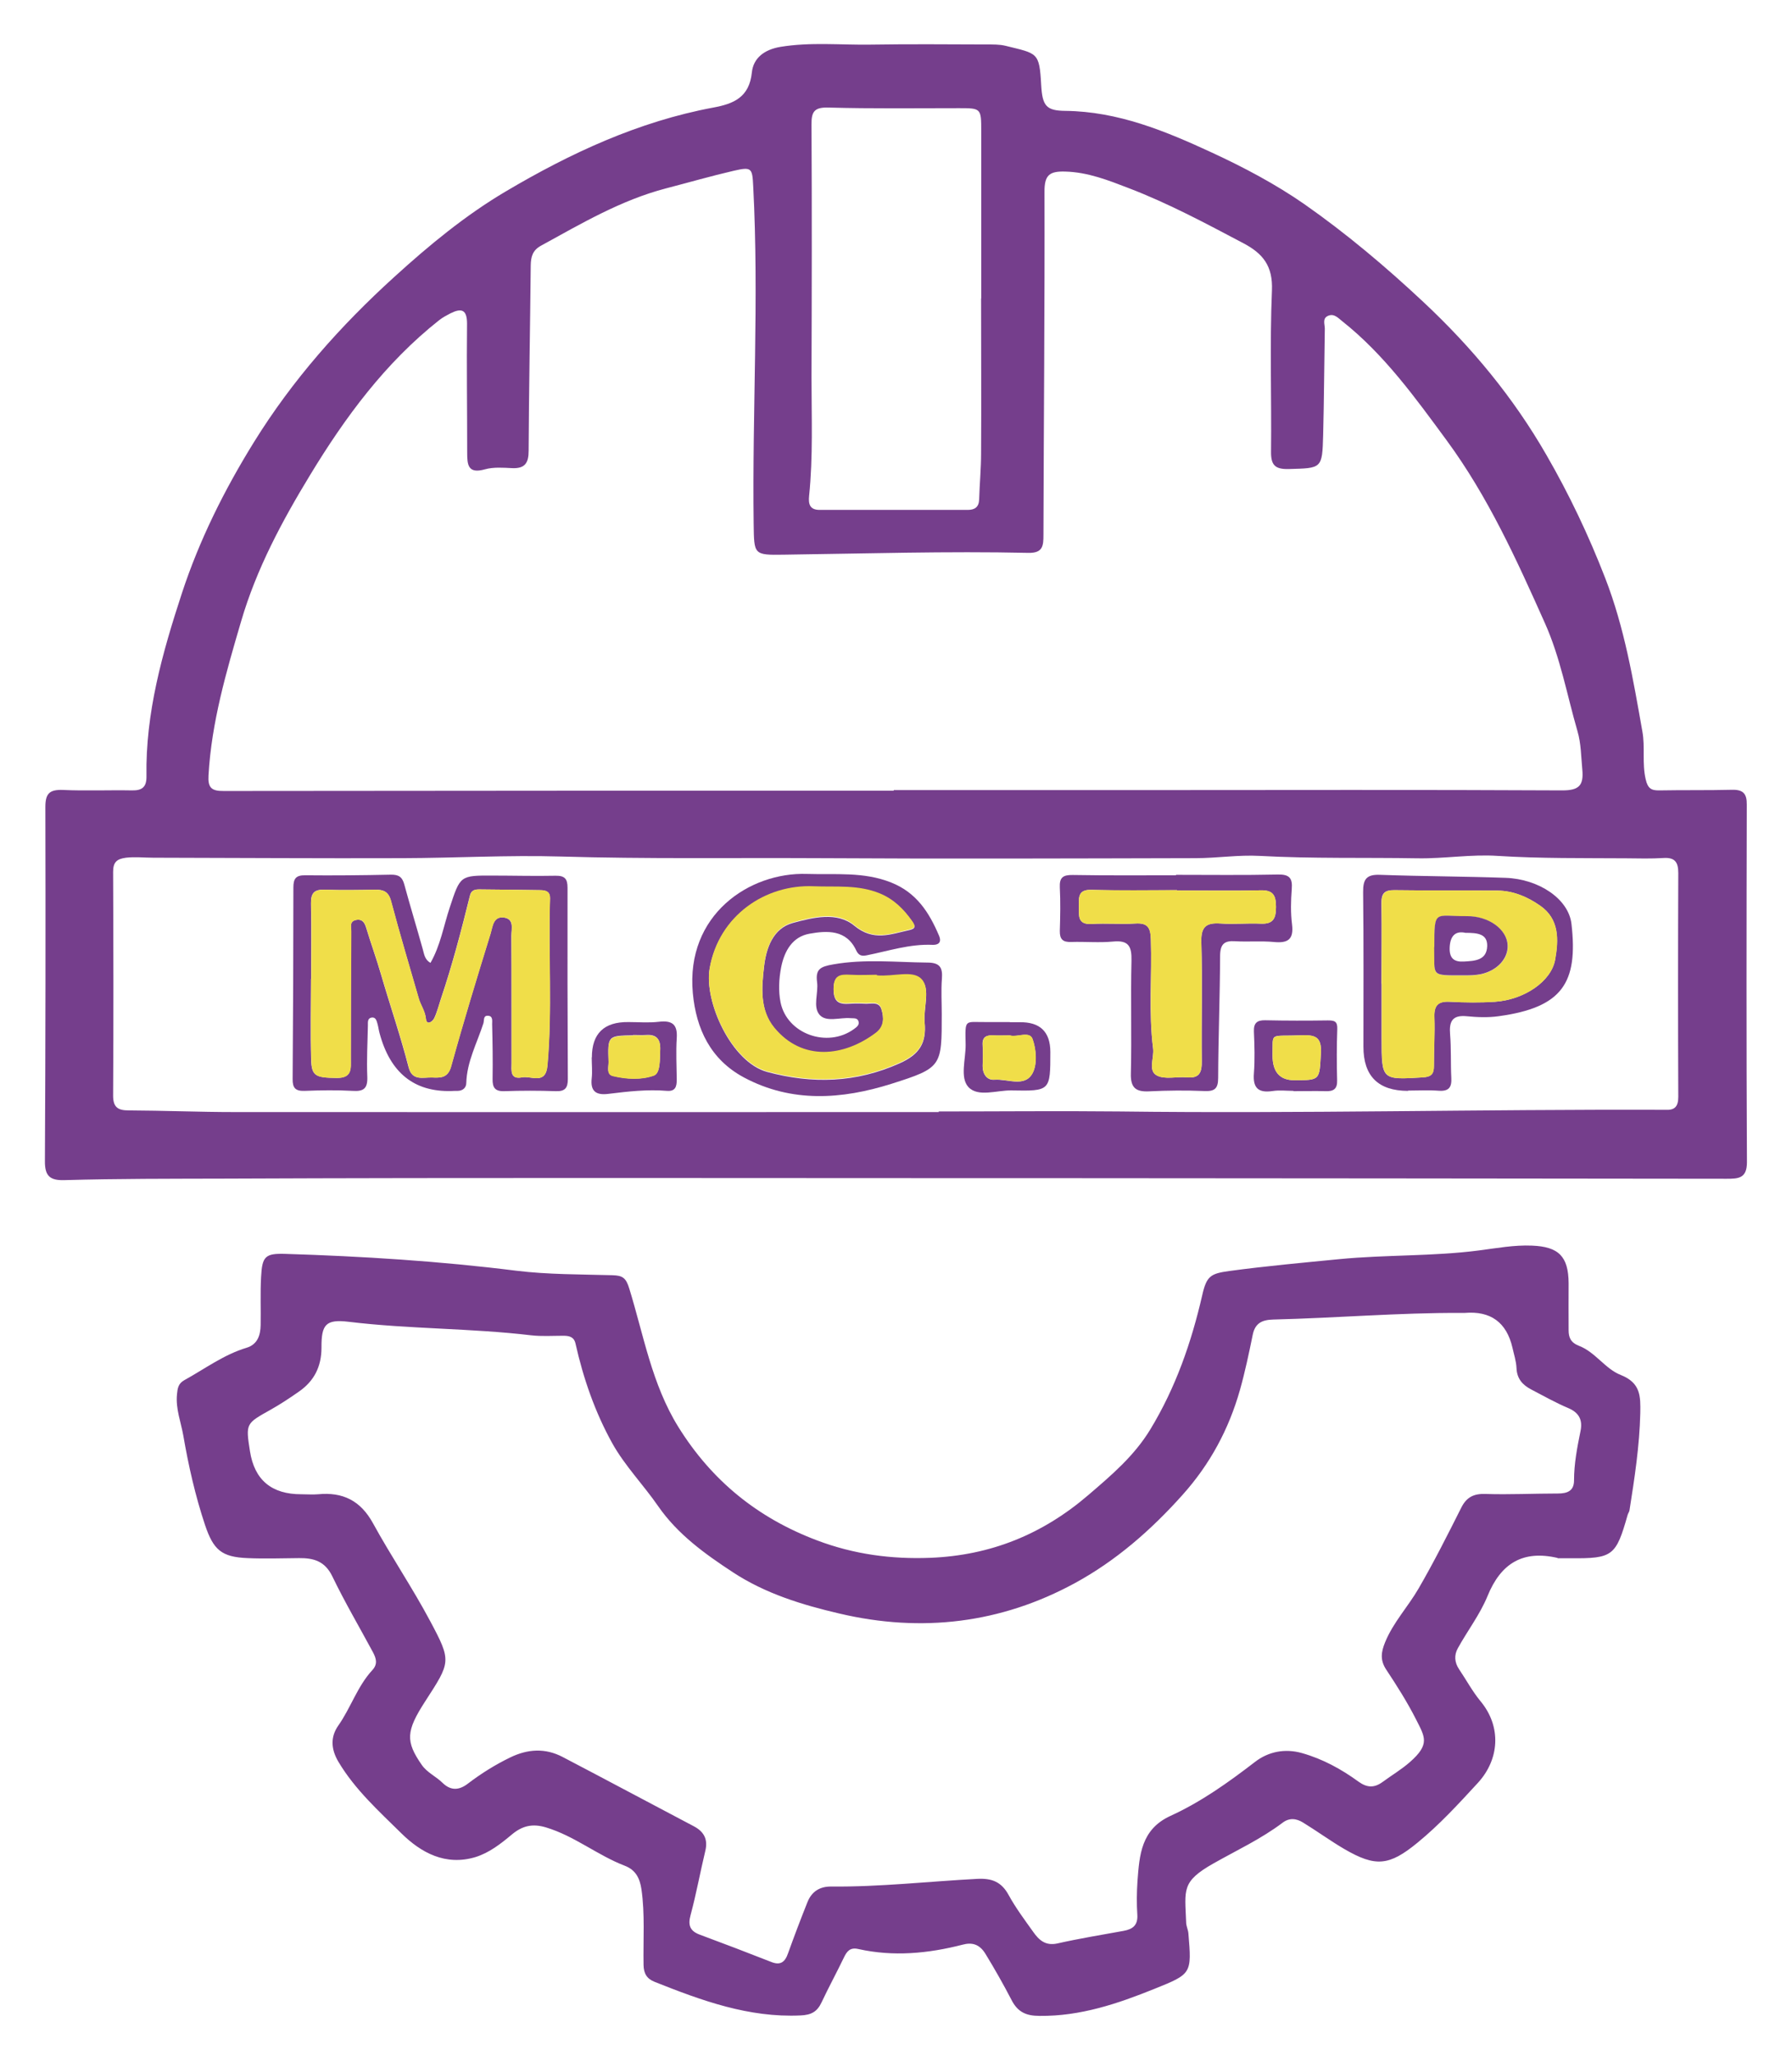 <?xml version="1.0" encoding="UTF-8"?><svg id="Calque_1" xmlns="http://www.w3.org/2000/svg" viewBox="0 0 119.29 136.85"><defs><style>.cls-1{fill:#f0de49;}.cls-2{fill:#753e8c;}</style></defs><path class="cls-2" d="m64.77,78.42c-16.62,0-33.24-.04-49.86.03-3.54.01-7.07,0-10.61.1-.95.03-1.32-.25-1.31-1.26.04-7.86.05-15.72.03-23.58,0-.91.29-1.16,1.17-1.13,1.53.07,3.07,0,4.61.03.68.01.96-.24.95-.94-.07-4.22,1.06-8.22,2.36-12.19,1.17-3.56,2.83-6.88,4.8-10.06,2.56-4.13,5.73-7.71,9.33-10.98,2.33-2.12,4.74-4.11,7.43-5.7,4.31-2.55,8.83-4.65,13.81-5.58,1.36-.25,2.4-.68,2.57-2.34.1-.96.83-1.52,1.9-1.7,2-.33,3.99-.12,5.99-.15,2.57-.04,5.15-.02,7.72-.01.43,0,.87-.01,1.28.09,2.13.53,2.25.4,2.37,2.62.08,1.37.33,1.7,1.61,1.71,3.51.04,6.65,1.34,9.74,2.77,2.14.99,4.24,2.1,6.17,3.44,2.8,1.96,5.41,4.16,7.92,6.51,3.23,3.02,6,6.37,8.19,10.18,1.52,2.63,2.82,5.37,3.92,8.21,1.28,3.3,1.86,6.75,2.47,10.2.19,1.04-.03,2.12.22,3.18.14.61.37.75.91.74,1.61-.03,3.22,0,4.83-.04.74-.02,1,.25.99.99-.02,7.93-.03,15.86.01,23.8,0,1.08-.57,1.1-1.35,1.1-15.08-.02-30.16-.03-45.25-.04-1.64,0-3.29,0-4.93,0h0Zm-5.28-25.8v-.03c5.47,0,10.94,0,16.41,0,9.37,0,18.73-.03,28.1.02,1.13,0,1.43-.34,1.33-1.4-.08-.85-.08-1.72-.32-2.54-.7-2.41-1.13-4.88-2.18-7.22-1.88-4.21-3.78-8.4-6.53-12.14-2.09-2.84-4.15-5.71-6.95-7.93-.28-.22-.54-.53-.94-.36-.4.17-.22.56-.22.85-.04,2.36-.05,4.72-.11,7.07-.06,2.27-.08,2.22-2.31,2.28-.91.02-1.17-.28-1.16-1.16.04-3.57-.09-7.15.06-10.72.07-1.64-.6-2.47-1.92-3.16-2.5-1.32-4.98-2.65-7.62-3.66-1.35-.52-2.71-1.06-4.22-1.1-1.04-.03-1.39.22-1.38,1.35.02,7.61-.05,15.22-.07,22.83,0,.72-.03,1.22-1,1.2-5.43-.12-10.86.05-16.3.12-1.99.03-1.96,0-1.99-2.03-.1-7.5.36-14.99-.03-22.49-.06-1.22-.1-1.31-1.31-1.03-1.51.35-3,.78-4.5,1.17-2.99.78-5.63,2.34-8.31,3.81-.57.31-.68.74-.69,1.32-.04,4.11-.12,8.22-.14,12.33,0,.8-.23,1.2-1.1,1.16-.6-.03-1.24-.08-1.81.08-1.14.32-1.18-.31-1.18-1.13,0-2.86-.04-5.72-.01-8.57,0-.96-.39-1.04-1.11-.68-.25.13-.51.27-.73.44-3.6,2.84-6.28,6.48-8.62,10.34-1.86,3.06-3.56,6.23-4.58,9.72-.99,3.37-1.97,6.72-2.17,10.25-.05.81.19,1.05,1.01,1.04,14.87-.02,29.74-.02,44.61-.02Zm3,21.42s0-.04,0-.06c4,0,8.01-.04,12.01,0,12.04.15,24.09-.15,36.13-.11.07,0,.14,0,.21,0,.62.04.88-.19.88-.86-.02-4.97-.02-9.93,0-14.9,0-.73-.23-1.05-.99-1-.82.05-1.64.03-2.47.02-2.85-.02-5.7.02-8.55-.16-1.77-.12-3.56.19-5.35.16-3.5-.06-6.99.03-10.49-.16-1.42-.08-2.85.15-4.28.15-8.39.02-16.77.05-25.16,0-5.71-.03-11.43.06-17.14-.11-3.48-.1-6.98.1-10.47.11-5.54.02-11.08-.02-16.62-.03-.6,0-1.2-.07-1.81,0-.62.08-.86.3-.86.94.02,4.97.03,9.93,0,14.9,0,.77.32.98,1.03.98,2.36.01,4.71.11,7.07.11,15.62.01,31.24,0,46.86,0Zm2.83-54.18c0-3.72,0-7.43,0-11.15,0-1.5-.02-1.51-1.47-1.51-2.89,0-5.79.04-8.68-.04-.94-.03-1.16.25-1.15,1.12.03,5.61.02,11.22,0,16.83,0,2.64.11,5.28-.16,7.91-.05.51.03.92.7.92,3.29,0,6.58,0,9.86,0,.45,0,.74-.17.76-.69.03-1.03.13-2.06.13-3.09.02-3.43,0-6.86,0-10.29Z"/><path class="cls-2" d="m103.69,103.7c-2.31-.54-3.78.35-4.67,2.54-.5,1.22-1.33,2.3-1.97,3.46-.26.46-.23.95.08,1.41.48.71.89,1.48,1.43,2.13,1.4,1.69,1.26,3.86-.18,5.43-1.28,1.39-2.56,2.79-4.03,3.99-1.88,1.54-2.78,1.62-4.85.42-.94-.55-1.83-1.2-2.76-1.77-.44-.27-.9-.34-1.37.02-1.42,1.07-3.03,1.82-4.57,2.69-2.18,1.23-1.92,1.75-1.84,3.94,0,.24.13.48.15.73.22,2.68.23,2.69-2.26,3.69-2.45.99-4.94,1.83-7.65,1.8-.9,0-1.46-.26-1.87-1.07-.54-1.04-1.12-2.06-1.73-3.06-.41-.67-.92-.77-1.52-.61-2.3.59-4.61.81-6.94.29-.56-.13-.77.16-.97.58-.48,1-1.01,1.97-1.48,2.97-.29.62-.68.84-1.4.87-3.45.16-6.58-.99-9.7-2.23-.53-.21-.74-.55-.75-1.14-.03-1.68.1-3.36-.14-5.03-.11-.73-.38-1.28-1.1-1.56-1.83-.7-3.36-1.99-5.27-2.56-.91-.27-1.58-.09-2.26.48-.73.61-1.49,1.21-2.42,1.5-1.99.6-3.62-.29-4.93-1.58-1.5-1.48-3.09-2.91-4.19-4.76-.5-.84-.54-1.65-.02-2.4.84-1.19,1.28-2.63,2.28-3.71.37-.4.25-.78.04-1.18-.91-1.69-1.88-3.34-2.71-5.06-.49-1.01-1.24-1.22-2.21-1.21-1.14.01-2.29.05-3.43,0-1.73-.07-2.27-.54-2.83-2.2-.65-1.95-1.1-3.94-1.45-5.97-.16-.9-.51-1.76-.42-2.72.04-.41.08-.73.5-.96,1.36-.75,2.61-1.69,4.13-2.15.73-.22.93-.83.94-1.51.02-1.07-.03-2.15.03-3.21.07-1.37.28-1.57,1.61-1.53,5.14.16,10.26.48,15.37,1.12,2.12.26,4.27.24,6.41.3.66.02.9.16,1.12.89.96,3.11,1.5,6.36,3.26,9.2,2.23,3.59,5.29,6.07,9.24,7.56,2.46.93,4.95,1.26,7.54,1.16,4.01-.16,7.47-1.56,10.52-4.18,1.54-1.32,3.05-2.6,4.12-4.36,1.69-2.78,2.74-5.8,3.46-8.94.29-1.28.56-1.44,1.8-1.61,2.44-.33,4.88-.55,7.33-.79,3.1-.3,6.22-.18,9.3-.58,1.17-.15,2.32-.37,3.52-.32,1.77.07,2.43.71,2.44,2.51,0,1.04-.01,2.07,0,3.11,0,.49.13.83.69,1.05,1.08.41,1.75,1.54,2.78,1.94,1.33.53,1.32,1.41,1.3,2.54-.05,2.18-.38,4.33-.72,6.48-.02.1-.09.19-.12.29-.78,2.75-.99,2.91-3.8,2.89-.29,0-.57,0-.86,0Zm-83.59-4.24c.36,0,.72.03,1.07,0,1.65-.16,2.83.42,3.66,1.93,1.21,2.21,2.63,4.3,3.81,6.52,1.43,2.68,1.36,2.71-.34,5.34-1.28,1.98-1.31,2.66-.22,4.23.36.51.94.76,1.37,1.18.56.55,1.12.51,1.71.05.88-.67,1.81-1.25,2.8-1.73,1.17-.57,2.34-.64,3.5-.03,2.91,1.52,5.8,3.07,8.71,4.6.69.36.97.87.78,1.65-.34,1.42-.6,2.86-.98,4.27-.19.69-.03,1.07.63,1.31,1.59.59,3.16,1.19,4.74,1.81.62.25.92,0,1.12-.58.41-1.14.84-2.27,1.29-3.4.28-.7.81-1.05,1.59-1.04,3.25.03,6.47-.34,9.71-.51.97-.05,1.61.19,2.09,1.07.47.86,1.07,1.66,1.64,2.46.38.54.81.94,1.6.77,1.46-.33,2.94-.57,4.42-.84.6-.11.95-.37.91-1.06-.05-.75-.04-1.5.01-2.25.13-1.74.24-3.44,2.19-4.34,2.04-.93,3.86-2.23,5.64-3.6.87-.67,1.97-.91,3.13-.58,1.37.39,2.6,1.06,3.74,1.89.58.42,1.06.44,1.63.02.6-.44,1.24-.82,1.8-1.31,1.37-1.2,1-1.68.4-2.87-.58-1.14-1.27-2.23-1.98-3.3-.41-.63-.33-1.16-.07-1.8.54-1.33,1.53-2.37,2.24-3.6,1.02-1.76,1.93-3.57,2.84-5.38.35-.69.83-.93,1.61-.9,1.61.05,3.22-.03,4.82-.03.62,0,1.07-.17,1.07-.87,0-1.11.21-2.2.43-3.28.15-.71-.07-1.22-.8-1.53-.85-.36-1.67-.82-2.49-1.25-.57-.3-.94-.71-.97-1.42-.02-.46-.17-.91-.27-1.36q-.59-2.53-3.18-2.31c-.07,0-.14,0-.21,0-4.18-.02-8.35.34-12.53.44-.74.02-1.21.23-1.37,1.02-.25,1.23-.51,2.46-.85,3.67-.74,2.61-1.99,4.94-3.82,6.98-2.09,2.34-4.44,4.39-7.16,5.87-4.92,2.68-10.2,3.32-15.68,2.03-2.49-.58-4.93-1.33-7.08-2.74-1.86-1.22-3.68-2.52-4.99-4.41-.98-1.42-2.22-2.69-3.05-4.18-1.15-2.07-1.93-4.32-2.45-6.64-.1-.45-.42-.52-.81-.52-.71,0-1.44.05-2.14-.03-4.04-.48-8.11-.41-12.15-.9-1.52-.18-1.82.17-1.81,1.72,0,1.28-.5,2.24-1.52,2.94-.6.42-1.22.83-1.86,1.19-1.66.93-1.67.91-1.38,2.77q.45,2.87,3.43,2.86Z"/><path class="cls-2" d="m28.65,64.1c.67-1.16.88-2.47,1.29-3.7.7-2.12.68-2.13,2.86-2.12,1.39,0,2.79.04,4.18.01.61-.01.8.2.8.8-.01,4.25,0,8.5.02,12.74,0,.6-.2.82-.8.8-1.14-.04-2.29-.04-3.43,0-.63.02-.79-.25-.78-.82.02-1.21,0-2.43-.03-3.64,0-.22.07-.57-.31-.56-.29,0-.21.31-.27.5-.42,1.31-1.1,2.55-1.14,3.97,0,.31-.22.52-.56.53-.14,0-.29,0-.43.01q-3.72.1-4.78-3.84c-.06-.21-.08-.42-.14-.63-.06-.2-.11-.46-.39-.42-.28.04-.25.31-.25.51-.02,1.14-.09,2.29-.04,3.43.03.77-.23.99-.97.94-1.07-.06-2.14-.04-3.21,0-.61.02-.8-.2-.79-.8.03-4.25.05-8.49.05-12.74,0-.59.17-.82.79-.81,1.89.02,3.79,0,5.68-.04.52-.01.77.13.91.64.39,1.44.83,2.87,1.23,4.31.1.34.12.7.53.93Zm-7.93,1.06h-.02c0,1.79-.04,3.57.01,5.36.03,1.12.31,1.21,1.71,1.23,1.03,0,.93-.63.93-1.28,0-2.82,0-5.64.03-8.47,0-.28-.15-.68.34-.77.42-.07.56.21.66.54.31,1.03.68,2.04.98,3.08.6,2.06,1.3,4.1,1.84,6.19.24.93.96.66,1.55.68.55.02,1.06.06,1.28-.74.82-2.97,1.72-5.92,2.63-8.86.13-.43.17-1.13.86-1.05.73.09.52.75.52,1.21.02,2.82,0,5.64.01,8.47,0,.48-.12,1.12.7.96.62-.12,1.58.53,1.69-.8.33-3.7.05-7.42.17-11.12.01-.44-.27-.53-.63-.54-1.36-.02-2.72-.04-4.07-.05-.29,0-.54.04-.63.42-.57,2.31-1.17,4.61-1.93,6.86-.14.43-.25.87-.44,1.28-.12.26-.51.51-.56.06-.05-.53-.35-.91-.48-1.37-.62-2.15-1.26-4.3-1.84-6.47-.17-.64-.51-.77-1.07-.76-1.11.02-2.22.04-3.32,0-.69-.03-.95.19-.94.91.04,1.68.01,3.36.01,5.04Z"/><path class="cls-2" d="m62.69,67.48c0,3.51.02,3.59-3.35,4.66-3.3,1.04-6.64,1.28-9.83-.43-2.21-1.19-3.17-3.22-3.39-5.61-.48-5.21,3.77-8.06,7.6-7.93,1.88.06,3.77-.16,5.6.57,1.69.67,2.53,1.99,3.19,3.54.21.5-.11.62-.42.61-1.52-.07-2.95.41-4.41.7-.3.06-.52.02-.68-.32-.65-1.41-1.95-1.33-3.12-1.12-1.11.2-1.66,1.12-1.88,2.23-.15.78-.19,1.58-.04,2.34.43,2.1,3.11,3.06,4.88,1.78.18-.13.38-.27.31-.51-.07-.26-.33-.2-.54-.22-.7-.06-1.6.29-2.05-.22-.47-.54-.07-1.44-.17-2.18-.11-.86.21-1.03,1.08-1.18,2.1-.37,4.17-.14,6.25-.12.84,0,1.04.32.98,1.08-.06.78-.01,1.57-.01,2.36Zm-4.32-2.56c-.48,0-1.12.03-1.76,0-.69-.04-1.12.02-1.12.93,0,.89.4,1.01,1.1.96.32-.02.64-.02.96,0,.4.03.95-.18,1.12.36.18.57.21,1.18-.37,1.61-2.13,1.6-4.9,1.91-6.76-.35-.97-1.19-.84-2.69-.68-4.07.14-1.24.59-2.57,1.93-2.93,1.33-.36,2.93-.76,4.07.18,1.29,1.07,2.42.57,3.67.3.46-.1.39-.28.18-.58-.56-.79-1.2-1.42-2.13-1.82-1.44-.61-2.93-.42-4.42-.48-3.2-.14-6.3,1.93-6.92,5.45-.38,2.19,1.45,6.23,3.83,6.87,3.01.81,5.9.73,8.81-.57,1.35-.6,1.8-1.38,1.67-2.71-.09-.98.41-2.24-.22-2.88-.59-.6-1.84-.13-2.96-.23Z"/><path class="cls-2" d="m78.29,58.23c2.25,0,4.5.03,6.76-.02.78-.02,1,.23.94.97-.06.78-.08,1.58.02,2.36.12,1-.29,1.25-1.21,1.16-.85-.08-1.72,0-2.57-.05-.73-.05-1,.19-1.01.96-.01,2.71-.12,5.43-.13,8.14,0,.73-.25.9-.93.87-1.21-.05-2.43-.04-3.64.02-.91.05-1.27-.23-1.24-1.2.06-2.5-.02-5,.04-7.5.02-.94-.18-1.37-1.22-1.27-.92.09-1.86,0-2.79.03-.56.02-.77-.18-.76-.74.03-.96.05-1.93,0-2.89-.03-.67.21-.84.87-.83,2.29.04,4.58.02,6.86.02,0,0,0-.02,0-.03Zm.06,1.04v-.02c-1.89,0-3.79.04-5.68-.02-.9-.03-.86.48-.85,1.09.01.61-.12,1.24.87,1.18.96-.06,1.93.03,2.89-.03.82-.05,1.01.27,1.03,1.05.08,2.42-.16,4.86.15,7.27.08.62-.35,1.47.24,1.79.53.29,1.33.07,2,.13.85.08,1.01-.33,1-1.08-.03-2.64.05-5.29-.03-7.93-.03-1.03.34-1.3,1.28-1.23.89.06,1.79-.03,2.68.01.84.04,1.01-.37,1.01-1.11,0-.74-.17-1.13-1.01-1.11-1.86.04-3.72.01-5.58.01Z"/><path class="cls-2" d="m93.73,72.61q-2.97,0-2.97-2.94c0-3.43.02-6.85-.02-10.28-.01-.87.22-1.2,1.14-1.16,2.78.1,5.56.1,8.35.2,2.21.08,4.19,1.4,4.38,3.07.45,3.92-.61,5.56-4.85,6.14-.7.1-1.43.07-2.14,0-.96-.09-1.16.37-1.09,1.21.08.96.03,1.92.08,2.88.04.64-.16.92-.84.87-.68-.05-1.36-.01-2.03-.01Zm-1.76-7.13h0c0,1.21,0,2.43,0,3.64,0,2.78,0,2.76,2.76,2.59.58-.04.72-.25.72-.78,0-1.07.07-2.14.03-3.21-.03-.8.24-1.09,1.04-1.04,1,.05,2,.06,3,0,1.95-.14,3.75-1.36,4-2.81.23-1.31.29-2.69-.99-3.58-.84-.59-1.8-1-2.86-1.01-2.29-.01-4.57,0-6.86-.03-.67-.01-.86.24-.85.88.03,1.78,0,3.57,0,5.35Z"/><path class="cls-2" d="m86.11,72.61c-.46,0-.94-.06-1.39.01-.95.14-1.33-.19-1.25-1.18.07-.92.04-1.85,0-2.78-.02-.56.2-.76.75-.75,1.39.03,2.78.03,4.17.01.43,0,.65.05.63.57-.04,1.14-.04,2.28-.01,3.42.02.58-.25.74-.77.72-.71-.02-1.43,0-2.14,0,0,0,0-.02,0-.03Zm-1.4-2.35q0,1.64,1.45,1.64c1.74,0,1.67,0,1.77-1.81.06-1.08-.39-1.21-1.29-1.18-2.2.09-1.89-.26-1.93,1.35Z"/><path class="cls-2" d="m39.4,70.38q0-2.38,2.43-2.35c.68,0,1.36.06,2.03-.02.87-.1,1.25.16,1.19,1.08-.06.92-.01,1.85,0,2.78,0,.45-.09.78-.64.74-1.32-.11-2.62.04-3.92.2-.81.1-1.2-.17-1.1-1.04.05-.46,0-.92,0-1.39Zm2.74-1.47c-1.68.03-1.69.03-1.63,1.76.01.33-.16.83.28.94.91.22,1.91.28,2.74-.03.44-.16.39-1.1.42-1.73.02-.68-.25-1.01-.94-.96-.28.02-.57,0-.86,0Z"/><path class="cls-2" d="m67.22,68.04c.21,0,.43,0,.64,0q2.05-.04,2.06,1.97c0,2.6,0,2.62-2.58,2.57-.98-.02-2.24.47-2.88-.23-.57-.63-.17-1.85-.18-2.81-.03-1.79-.1-1.49,1.44-1.51.5,0,1,0,1.5,0h0Zm.04.88c-.43,0-.79.02-1.14,0-.47-.03-.75.11-.71.65.03.46.02.92,0,1.38,0,.55.29.96.79.92.87-.07,2.01.53,2.53-.43.33-.6.25-1.59,0-2.28-.2-.55-1.03-.1-1.48-.23Z"/><path class="cls-1" d="m20.72,65.17c0-1.68.03-3.36-.01-5.04-.02-.71.25-.93.94-.91,1.11.04,2.22.02,3.32,0,.56,0,.9.12,1.07.76.57,2.17,1.22,4.31,1.84,6.47.13.46.43.84.48,1.37.05.45.44.2.56-.06.19-.41.29-.85.44-1.28.76-2.25,1.36-4.55,1.93-6.86.09-.38.34-.42.63-.42,1.36.01,2.72.03,4.07.05.36,0,.64.1.63.54-.12,3.71.16,7.42-.17,11.12-.12,1.33-1.08.68-1.69.8-.82.16-.7-.48-.7-.96,0-2.82,0-5.64-.01-8.47,0-.46.21-1.13-.52-1.21-.69-.08-.73.62-.86,1.05-.91,2.94-1.81,5.89-2.63,8.86-.22.79-.73.76-1.28.74-.59-.02-1.32.25-1.55-.68-.53-2.09-1.24-4.13-1.84-6.19-.3-1.03-.67-2.05-.98-3.08-.1-.33-.24-.61-.66-.54-.49.08-.34.48-.34.77-.02,2.82-.02,5.64-.03,8.47,0,.65.1,1.29-.93,1.28-1.4-.01-1.68-.1-1.71-1.23-.05-1.78-.01-3.57-.01-5.36h.02Z"/><path class="cls-1" d="m58.37,64.92c1.12.1,2.37-.37,2.96.23.63.64.13,1.9.22,2.88.12,1.33-.32,2.11-1.67,2.71-2.92,1.3-5.8,1.38-8.81.57-2.38-.64-4.22-4.67-3.83-6.87.62-3.52,3.73-5.59,6.92-5.45,1.48.06,2.97-.12,4.42.48.93.39,1.57,1.03,2.13,1.82.21.3.28.48-.18.58-1.25.28-2.38.78-3.67-.3-1.14-.95-2.74-.54-4.07-.18-1.34.37-1.79,1.7-1.93,2.93-.16,1.39-.29,2.88.68,4.07,1.86,2.27,4.64,1.95,6.76.35.57-.43.54-1.04.37-1.61-.17-.54-.72-.33-1.12-.36-.32-.02-.64-.02-.96,0-.7.05-1.1-.07-1.1-.96,0-.91.43-.97,1.12-.93.64.04,1.29,0,1.76,0Z"/><path class="cls-1" d="m78.35,59.27c1.86,0,3.72.03,5.58-.01.84-.02,1.01.36,1.01,1.11,0,.74-.17,1.15-1.01,1.11-.89-.04-1.79.05-2.68-.01-.94-.06-1.31.2-1.28,1.23.07,2.64,0,5.29.03,7.93,0,.75-.15,1.16-1,1.08-.67-.06-1.47.16-2-.13-.59-.32-.16-1.17-.24-1.79-.3-2.42-.06-4.85-.15-7.27-.03-.77-.21-1.1-1.03-1.05-.96.06-1.93-.03-2.89.03-.99.07-.86-.57-.87-1.18-.01-.61-.05-1.12.85-1.09,1.89.05,3.79.02,5.68.02v.02Z"/><path class="cls-1" d="m91.97,65.48c0-1.78.02-3.57,0-5.35-.01-.63.19-.89.85-.88,2.28.03,4.57.01,6.86.03,1.06,0,2.02.42,2.86,1.01,1.28.9,1.22,2.28.99,3.58-.26,1.45-2.05,2.67-4,2.81-.99.07-2,.06-3,0-.8-.04-1.07.25-1.04,1.04.04,1.07-.04,2.14-.03,3.21,0,.52-.14.74-.72.78-2.76.17-2.76.19-2.76-2.59,0-1.21,0-2.43,0-3.64h0Zm3.51-2.43c.04,1.96-.31,1.88,1.94,1.88.39,0,.79,0,1.17-.08,1.1-.25,1.82-1.05,1.78-1.92-.05-1.06-1.26-1.95-2.71-1.94-2.16.02-2.18-.51-2.17,2.07Z"/><path class="cls-1" d="m84.71,70.26c.04-1.6-.27-1.25,1.93-1.35.89-.04,1.35.1,1.29,1.18-.1,1.8-.03,1.81-1.77,1.81q-1.44,0-1.45-1.64Z"/><path class="cls-1" d="m42.15,68.91c.29,0,.57.02.86,0,.7-.05.97.28.94.96-.02.63.02,1.57-.42,1.73-.84.3-1.84.25-2.74.03-.44-.11-.27-.61-.28-.94-.05-1.73-.05-1.73,1.63-1.76Z"/><path class="cls-1" d="m67.26,68.92c.45.13,1.28-.32,1.48.23.25.69.32,1.68,0,2.28-.52.96-1.66.36-2.53.43-.5.04-.8-.37-.79-.92,0-.46.02-.92,0-1.38-.03-.54.24-.67.71-.65.35.02.71,0,1.14,0Z"/><path class="cls-2" d="m95.48,63.05c0-2.58.01-2.05,2.17-2.07,1.46-.01,2.67.88,2.71,1.94.04.87-.68,1.68-1.78,1.92-.38.08-.78.08-1.17.08-2.24,0-1.89.08-1.94-1.88Zm2.07-.96c-.63-.14-1.02.16-1.05,1-.02.71.31.95.95.91.72-.04,1.52-.07,1.55-1.03.02-.82-.65-.88-1.45-.88Z"/></svg>